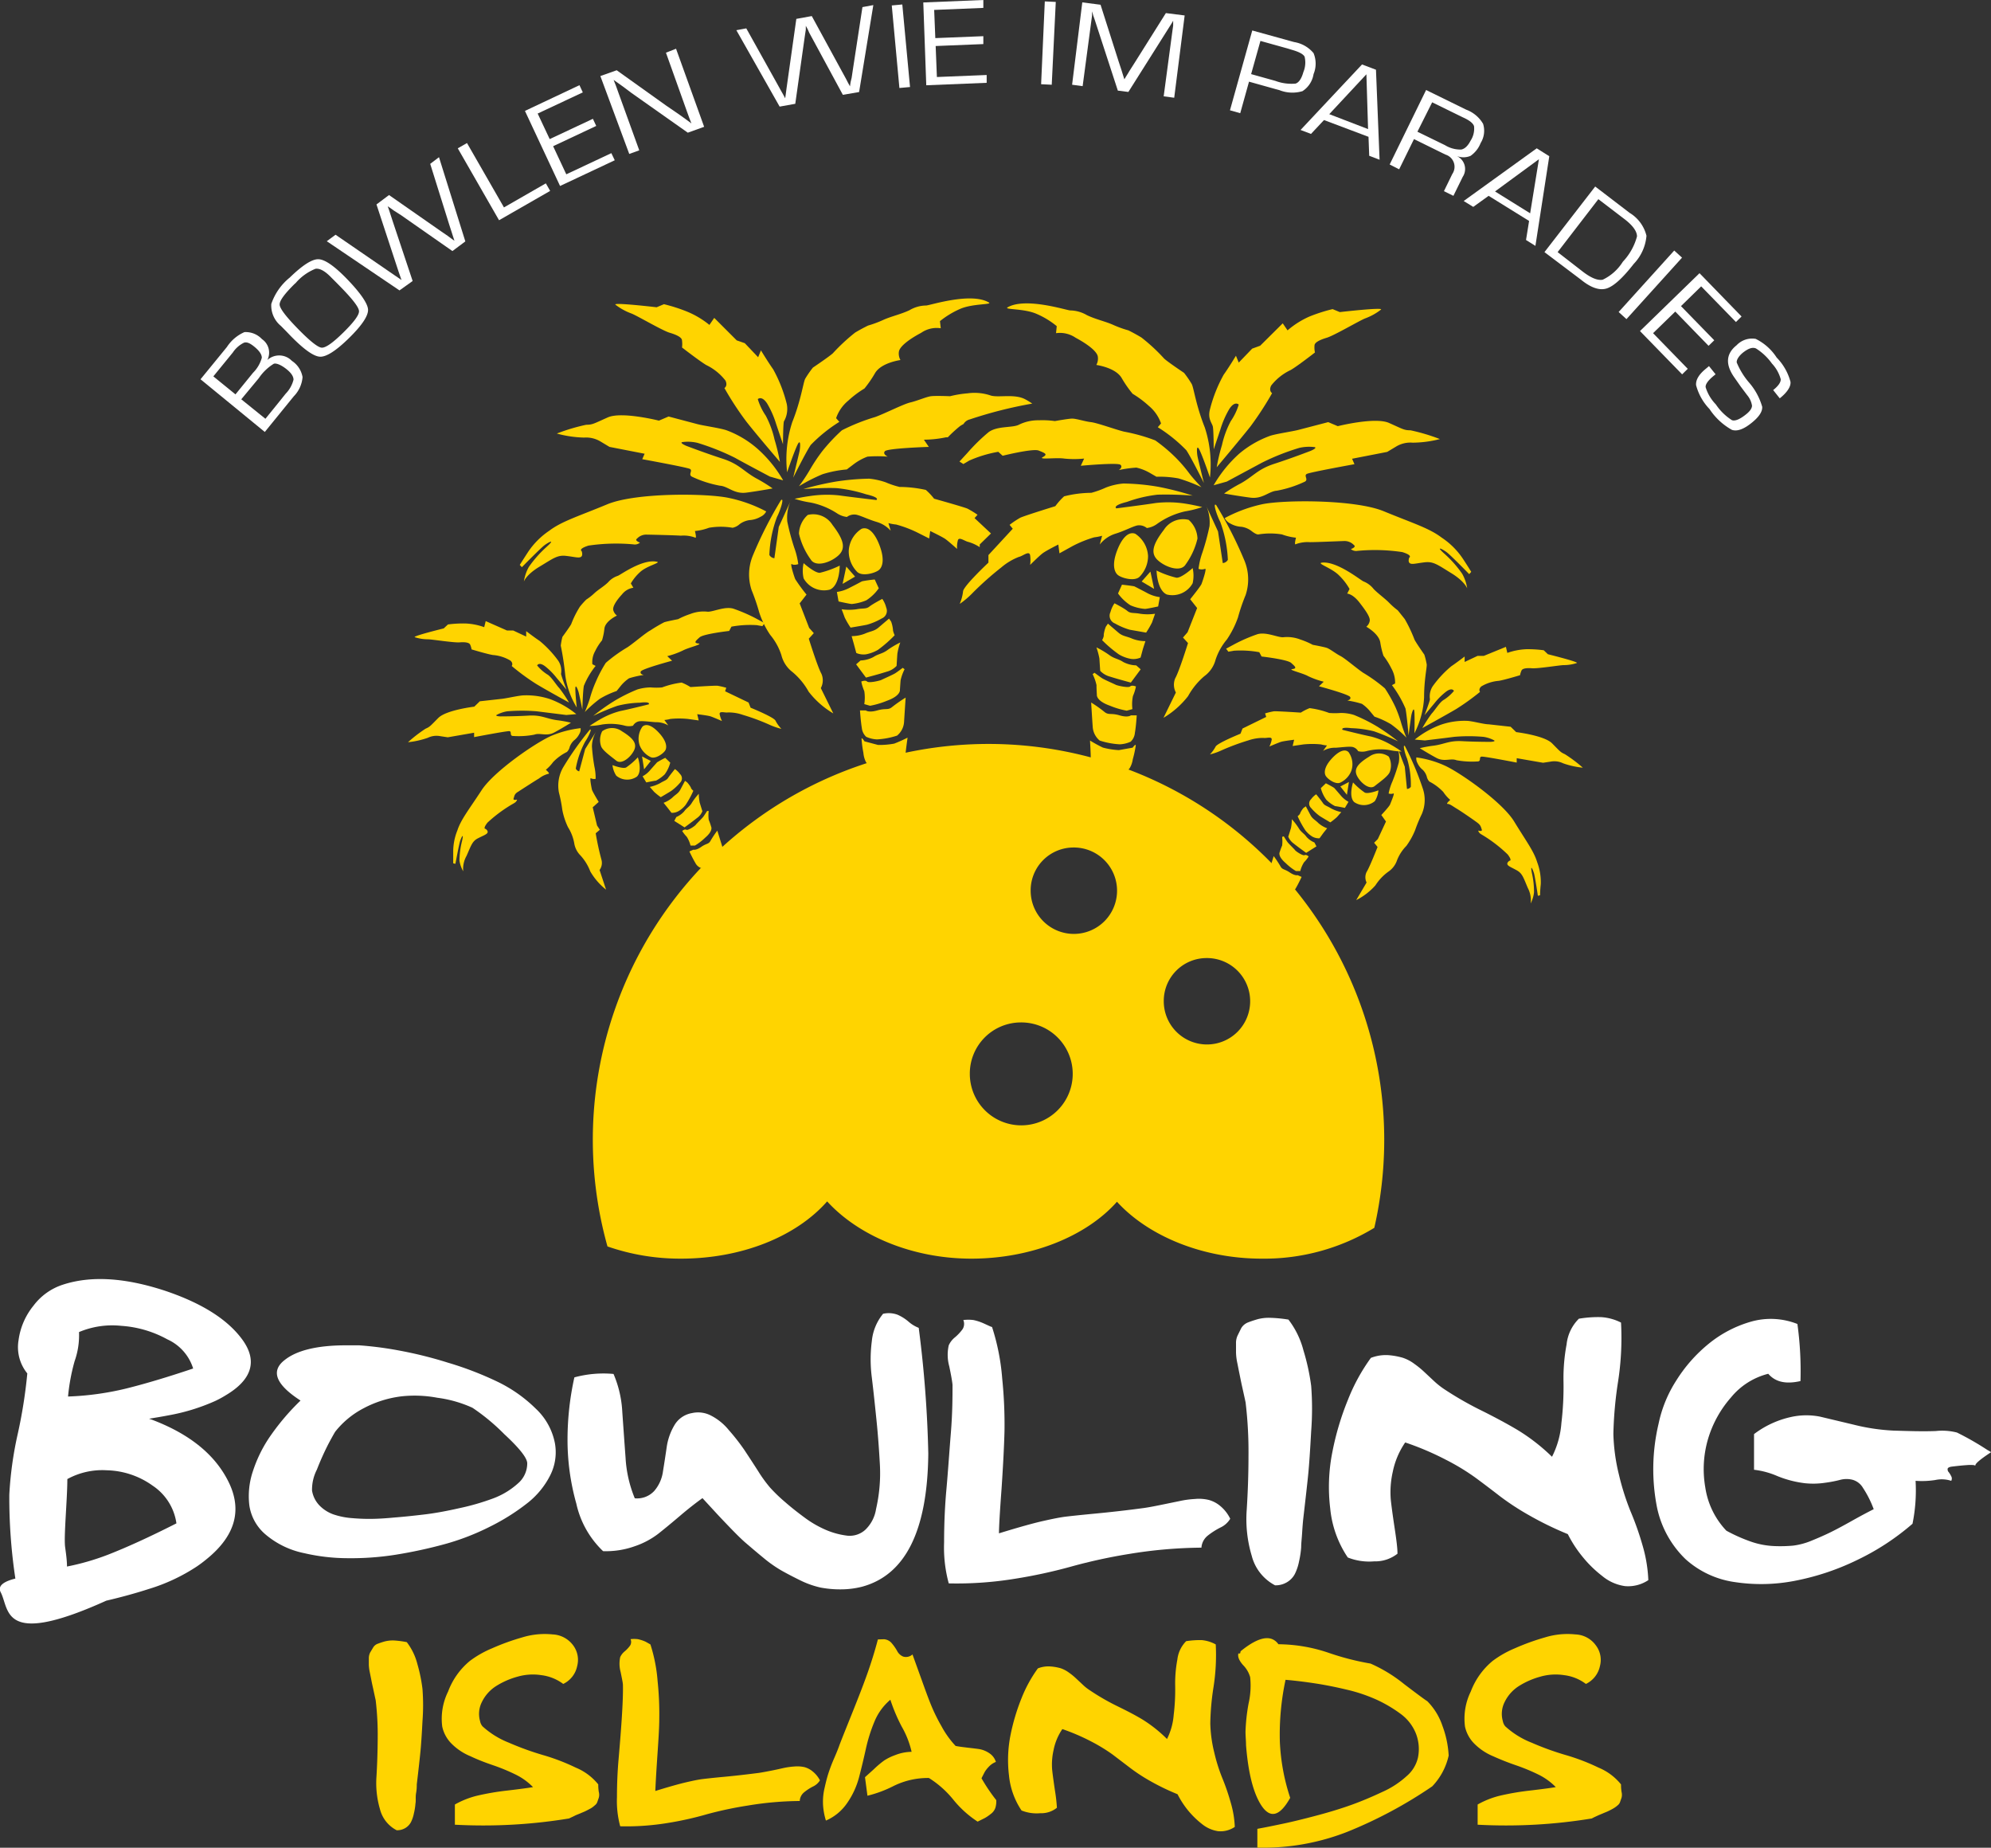 <svg xmlns="http://www.w3.org/2000/svg" viewBox="0 0 226.77 210.41"><rect x="0" y="0" width="226.77" height="210.41" fill="#333333" stroke="none"/><defs><style>.cls-1{fill:#ffd400;}.cls-2{fill:#fff;}</style></defs><g id="Ebene_2" data-name="Ebene 2"><g id="Ebene_1-2" data-name="Ebene 1"><path class="cls-1" d="M46.33,187a6.86,6.86,0,0,1,1.21,2.5,17.92,17.92,0,0,1,.58,2.84,24,24,0,0,1,0,3.66c-.08,1.57-.16,2.72-.23,3.44s-.21,2-.42,3.76c0,.22,0,.56-.08,1s0,.85-.07,1.18a6.71,6.71,0,0,1-.18,1.13,3.87,3.87,0,0,1-.34,1,1.74,1.74,0,0,1-.62.65,1.8,1.8,0,0,1-1,.26,3.71,3.71,0,0,1-1.9-2.39,10.53,10.53,0,0,1-.4-3.74c.08-1.35.13-2.81.14-4.37a33.63,33.63,0,0,0-.23-4.3c-.07-.31-.17-.78-.31-1.43-.09-.39-.15-.69-.19-.9l-.17-.85a4.82,4.82,0,0,1-.11-.84c0-.19,0-.44,0-.74a1.46,1.46,0,0,1,.15-.68l.33-.55a1,1,0,0,1,.54-.45c.24-.09.5-.18.79-.26a3.67,3.67,0,0,1,1.06-.11A10.89,10.89,0,0,1,46.33,187Z"/><path class="cls-1" d="M64.15,191.76a5.21,5.21,0,0,0-2.49-1,6.3,6.3,0,0,0-2.74.18A9,9,0,0,0,56.51,192a4.45,4.45,0,0,0-1.61,1.79,3,3,0,0,0-.22,2.21,1.25,1.25,0,0,0,.28.59,9.76,9.76,0,0,0,3,1.86,33,33,0,0,0,3.89,1.41,23.63,23.63,0,0,1,3.73,1.43,6.43,6.43,0,0,1,2.56,1.91,5.21,5.21,0,0,0,.06.85,1.26,1.26,0,0,1,0,.67l-.17.49a.78.78,0,0,1-.28.37,2.72,2.72,0,0,1-.38.3l-.48.26a5.86,5.86,0,0,1-.59.27l-.7.29-.79.38a60.2,60.2,0,0,1-13,.71v-2.3a9.88,9.88,0,0,1,2.52-1,29.35,29.35,0,0,1,3.45-.59c1.44-.17,2.41-.3,2.93-.39a7.14,7.14,0,0,0-2-1.44A22.12,22.12,0,0,0,56.11,201c-.85-.29-1.69-.61-2.51-1a6.55,6.55,0,0,1-2.11-1.38,3.91,3.91,0,0,1-1.12-2,7,7,0,0,1,.67-4,8.24,8.24,0,0,1,2.49-3.49,11.72,11.72,0,0,1,2.52-1.43,26.13,26.13,0,0,1,3.43-1.24,8.71,8.71,0,0,1,3.46-.34,3.07,3.07,0,0,1,2.36,1.27,2.76,2.76,0,0,1,.44,2.33A2.89,2.89,0,0,1,64.15,191.76Z"/><path class="cls-1" d="M74.08,187.26a18,18,0,0,1,.82,4.18,35.45,35.45,0,0,1,.19,4.23c0,1.15-.11,2.7-.24,4.62s-.19,3.14-.21,3.66c1.55-.48,2.73-.81,3.55-1s1.43-.31,1.85-.36,1.21-.14,2.4-.25,2.51-.26,4-.45c.39-.06.87-.15,1.43-.26s1-.21,1.39-.3a8.64,8.64,0,0,1,1.24-.17,3.68,3.68,0,0,1,1.15.08,2.5,2.5,0,0,1,.93.5,3.15,3.15,0,0,1,.81,1,1.84,1.84,0,0,1-.79.7,5.49,5.49,0,0,0-1,.65,1.35,1.35,0,0,0-.51,1,37.45,37.45,0,0,0-5.86.51,42.64,42.64,0,0,0-4.72,1,37.24,37.24,0,0,1-4.5,1,29,29,0,0,1-5.37.37,11,11,0,0,1-.37-3.3c0-1.46.06-2.89.18-4.28s.25-2.93.36-4.6.16-3,.14-3.89c0-.25-.11-.74-.26-1.49a3.58,3.58,0,0,1-.05-1.71,1.84,1.84,0,0,1,.51-.65,3.61,3.61,0,0,0,.61-.65.79.79,0,0,0,.06-.74,3.56,3.56,0,0,1,.82,0,4.28,4.28,0,0,1,.89.29Z"/><path class="cls-1" d="M100.7,186.67a1.27,1.27,0,0,1,.89.48,5.25,5.25,0,0,1,.6.87,1.35,1.35,0,0,0,.67.62,1.1,1.1,0,0,0,1.07-.24l1,2.77c.48,1.34.85,2.35,1.12,3a20,20,0,0,0,1.18,2.4,10.69,10.69,0,0,0,1.61,2.25c.29.06.73.12,1.32.19s1.06.12,1.43.18a2.93,2.93,0,0,1,1.08.45,1.84,1.84,0,0,1,.76,1,2.16,2.16,0,0,0-.77.51,3.49,3.49,0,0,0-.47.58c-.08.14-.21.4-.4.77a20.16,20.16,0,0,0,1.68,2.49,2.45,2.45,0,0,1-.1.88,1.44,1.44,0,0,1-.53.7,4.9,4.9,0,0,1-.65.45l-.84.42a11.88,11.88,0,0,1-2.76-2.49,11.26,11.26,0,0,0-2.79-2.48,8.84,8.84,0,0,0-4,.9,13.59,13.59,0,0,1-3,1.12l-.28-2.11,1-.9a11.05,11.05,0,0,1,1.18-1,6,6,0,0,1,1.27-.62,5.22,5.22,0,0,1,1.86-.37,10.35,10.35,0,0,0-1.12-2.86,19.67,19.67,0,0,1-1.3-3.07,6.45,6.45,0,0,0-1.8,2.46,18.17,18.17,0,0,0-1,3.18c-.24,1.08-.49,2.14-.77,3.2a9.25,9.25,0,0,1-1.35,2.92,5.63,5.63,0,0,1-2.42,2,7.51,7.51,0,0,1-.33-1.84,6.87,6.87,0,0,1,.19-1.93c.15-.67.29-1.2.42-1.6s.34-1,.66-1.73.53-1.28.61-1.52c.31-.81.79-2,1.46-3.67s1.22-3.08,1.67-4.34.87-2.59,1.24-4Z"/><path class="cls-1" d="M138.47,187.26a23.51,23.51,0,0,1-.25,4.84,29.12,29.12,0,0,0-.37,4.15,15.18,15.18,0,0,0,.45,3.31,19.15,19.15,0,0,0,.93,2.95,24.9,24.9,0,0,1,.94,2.74,11.3,11.3,0,0,1,.47,2.79,2.9,2.9,0,0,1-1.89.49,3.8,3.8,0,0,1-1.85-.82,10.17,10.17,0,0,1-1.62-1.59,10.37,10.37,0,0,1-1.16-1.8,26.75,26.75,0,0,1-3.21-1.56,19.8,19.8,0,0,1-2.32-1.54l-1.88-1.43a19.48,19.48,0,0,0-2.41-1.47A24,24,0,0,0,121,196.9a6.4,6.4,0,0,0-1,2.39,7.4,7.4,0,0,0-.16,2.27c.07.64.18,1.41.31,2.3a19,19,0,0,1,.23,2,2.83,2.83,0,0,1-1.89.62,4.59,4.59,0,0,1-2.14-.31,8.65,8.65,0,0,1-1.43-4,14.52,14.52,0,0,1,.17-4.56,23.58,23.58,0,0,1,1.27-4.25,15.36,15.36,0,0,1,1.85-3.37,3.23,3.23,0,0,1,1.44-.22,5.75,5.75,0,0,1,1.15.2,3.5,3.5,0,0,1,.95.5,7.06,7.06,0,0,1,.82.67l.76.71a5.1,5.1,0,0,0,.78.62,26,26,0,0,0,3.21,1.85c1.08.53,2,1,2.87,1.53a15.6,15.6,0,0,1,2.73,2.18,7.38,7.38,0,0,0,.76-2.73,24.28,24.28,0,0,0,.17-3.33,14.69,14.69,0,0,1,.25-3,3.53,3.53,0,0,1,1-2.08,10,10,0,0,1,1.8-.12A4.1,4.1,0,0,1,138.47,187.26Z"/><path class="cls-1" d="M165,199.92a7.4,7.4,0,0,1-1.87,3.5,50.76,50.76,0,0,1-9.65,5.17,26.22,26.22,0,0,1-10.27,1.81v-2.14c1-.18,2-.39,3-.6s2.22-.51,3.66-.89,2.77-.78,4-1.22,2.4-.94,3.55-1.48a10.35,10.35,0,0,0,2.79-1.81,3.93,3.93,0,0,0,1.29-2.1,4.87,4.87,0,0,0-.25-2.8,5.12,5.12,0,0,0-1.72-2.19,15.39,15.39,0,0,0-2.7-1.6,18.3,18.3,0,0,0-3.4-1.15c-1.26-.3-2.45-.54-3.56-.71s-2.27-.32-3.45-.42a29.85,29.85,0,0,0-.65,7,23.5,23.5,0,0,0,1.18,6.44q-1.77,3.17-3.29.86c-.91-1.4-1.49-3.69-1.74-6.85,0-.52-.06-1-.06-1.55a21.23,21.23,0,0,1,.35-3.2,9.2,9.2,0,0,0,.18-3,3.18,3.18,0,0,0-.81-1.38c-.45-.51-.63-.95-.53-1.32.11,0,.17,0,.19,0a1,1,0,0,0,.06-.25q3.08-2.51,4.31-.8a18.1,18.1,0,0,1,5.79,1,30.21,30.21,0,0,0,4.7,1.2,16.75,16.75,0,0,1,3.83,2.34c1.54,1.17,2.42,1.82,2.63,1.94a7.25,7.25,0,0,1,1.73,2.81A11.31,11.31,0,0,1,165,199.92Z"/><path class="cls-1" d="M180.63,191.76a5.13,5.13,0,0,0-2.48-1,6.29,6.29,0,0,0-2.74.18A9,9,0,0,0,173,192a4.45,4.45,0,0,0-1.61,1.79,3,3,0,0,0-.22,2.21,1.25,1.25,0,0,0,.28.59,9.64,9.64,0,0,0,3,1.86,32.4,32.4,0,0,0,3.89,1.41,23.63,23.63,0,0,1,3.73,1.43,6.43,6.43,0,0,1,2.56,1.91,5.21,5.21,0,0,0,.06.85,1.36,1.36,0,0,1,0,.67l-.17.49a.82.82,0,0,1-.27.37,2.76,2.76,0,0,1-.4.3c-.11.07-.27.16-.47.26a5.1,5.1,0,0,1-.6.27l-.69.29c-.28.13-.55.25-.79.38a60.25,60.25,0,0,1-13,.71v-2.3a9.88,9.88,0,0,1,2.52-1,29.35,29.35,0,0,1,3.45-.59c1.44-.17,2.41-.3,2.93-.39a7.14,7.14,0,0,0-2-1.44A22.12,22.12,0,0,0,172.6,201q-1.28-.44-2.52-1a6.61,6.61,0,0,1-2.1-1.38,3.91,3.91,0,0,1-1.12-2,7,7,0,0,1,.66-4,8.34,8.34,0,0,1,2.5-3.49,11.72,11.72,0,0,1,2.52-1.43,26.13,26.13,0,0,1,3.43-1.24,8.69,8.69,0,0,1,3.46-.34,3,3,0,0,1,2.35,1.27,2.73,2.73,0,0,1,.45,2.33A2.91,2.91,0,0,1,180.63,191.76Z"/><path class="cls-2" d="M61,160.39a16.22,16.22,0,0,0-4.41-3.08A37.94,37.94,0,0,0,51,155.17a46.65,46.65,0,0,0-5.55-1.38,40.25,40.25,0,0,0-4.54-.59c-.5,0-1,0-1.53,0-3.26,0-5.58.58-6.94,1.66q-2.46,1.88,1.79,4.63a26.85,26.85,0,0,0-3.35,3.91,15.32,15.32,0,0,0-2.07,4.12,8.87,8.87,0,0,0-.41,3.91,5.36,5.36,0,0,0,1.81,3.28,9.81,9.81,0,0,0,4.45,2.16,22,22,0,0,0,4.85.57,32.65,32.65,0,0,0,5.53-.39,53,53,0,0,0,5.61-1.21,27.57,27.57,0,0,0,5.17-2A24.3,24.3,0,0,0,60,171.22,9.41,9.41,0,0,0,62.67,168a5.82,5.82,0,0,0,.53-3.67A7.28,7.28,0,0,0,61,160.39Zm-2,8.53a8.79,8.79,0,0,1-2.77,1.69,27.15,27.15,0,0,1-3.89,1.13c-1.5.34-2.82.58-4,.72s-2.29.26-3.45.35c-.94.09-1.74.14-2.43.15a21.65,21.65,0,0,1-2.33-.08,8.44,8.44,0,0,1-2.19-.44,4.17,4.17,0,0,1-1.55-1,3.17,3.17,0,0,1-.85-1.7,5,5,0,0,1,.55-2.38,31.15,31.15,0,0,1,1.35-3c.45-.84.71-1.29.76-1.35a10,10,0,0,1,3.21-2.64A12.32,12.32,0,0,1,45.81,159a14,14,0,0,1,4,.17,14,14,0,0,1,4,1.14,23.27,23.27,0,0,1,3.62,3c1.72,1.59,2.59,2.69,2.62,3.3A3,3,0,0,1,59,168.92Z"/><path class="cls-2" d="M103.51,150.53a5,5,0,0,0-1.27-.81,2.88,2.88,0,0,0-1.66-.11,5.75,5.75,0,0,0-1.28,3.1,16.11,16.11,0,0,0,0,4.17c.18,1.47.35,3.09.53,4.85s.3,3.47.39,5.11a18.16,18.16,0,0,1-.44,5,4.14,4.14,0,0,1-1.24,2.38,2.65,2.65,0,0,1-2,.66,8.9,8.9,0,0,1-2.4-.63,12,12,0,0,1-2.52-1.45q-1.25-.92-2.22-1.77a17.79,17.79,0,0,1-1.69-1.63,15.3,15.3,0,0,1-1.35-1.86c-.55-.86-1.08-1.67-1.59-2.44A24,24,0,0,0,83,162.84a6.33,6.33,0,0,0-2-1.63,3.17,3.17,0,0,0-2.2-.29,2.87,2.87,0,0,0-2,1.4,6.76,6.76,0,0,0-.87,2.51q-.2,1.38-.42,2.73a4.27,4.27,0,0,1-1,2.23,2.66,2.66,0,0,1-2.21.83A14.14,14.14,0,0,1,71.25,166c-.13-1.76-.25-3.49-.37-5.17a12.61,12.61,0,0,0-1-4.37,12.57,12.57,0,0,0-4.46.39,32.69,32.69,0,0,0-.78,6.95,26.76,26.76,0,0,0,1,7.42,10.63,10.63,0,0,0,3.05,5.42,9.74,9.74,0,0,0,3.63-.57,9.25,9.25,0,0,0,2.64-1.4c.66-.52,1.5-1.21,2.51-2.07s1.87-1.52,2.54-2l1.51,1.64c.3.33.84.9,1.61,1.7s1.38,1.4,1.84,1.79,1.08.93,1.9,1.6a14.78,14.78,0,0,0,2.11,1.5c.6.34,1.31.71,2.14,1.12a10.38,10.38,0,0,0,2.32.83,12,12,0,0,0,2.31.21,9.86,9.86,0,0,0,2.43-.3q7.42-2,7.55-15.16a131.89,131.89,0,0,0-1.09-14.32A3.84,3.84,0,0,1,103.51,150.53Z"/><path class="cls-2" d="M139,171.51a3.43,3.43,0,0,0-1.31-.7,4.8,4.8,0,0,0-1.62-.11,10.75,10.75,0,0,0-1.74.24l-2,.41c-.78.16-1.45.29-2,.37-2,.27-3.89.48-5.57.64s-2.8.28-3.38.35-1.45.24-2.6.5-2.82.73-5,1.4q0-1.1.3-5.16c.18-2.71.29-4.87.33-6.51a51.06,51.06,0,0,0-.26-5.94,25.23,25.23,0,0,0-1.16-5.89c-.09,0-.38-.15-.87-.37a5.7,5.7,0,0,0-1.25-.42,4.72,4.72,0,0,0-1.15,0,1.13,1.13,0,0,1-.09,1.05,5.34,5.34,0,0,1-.85.91,2.44,2.44,0,0,0-.72.92,4.91,4.91,0,0,0,.06,2.4c.22,1.05.34,1.75.37,2.1,0,1.31,0,3.14-.19,5.48s-.33,4.5-.51,6.47-.26,4-.26,6a15.59,15.59,0,0,0,.53,4.66,41.13,41.13,0,0,0,7.55-.53,57.59,57.59,0,0,0,6.34-1.37,61.17,61.17,0,0,1,6.64-1.45,53.06,53.06,0,0,1,8.25-.72,1.92,1.92,0,0,1,.72-1.37,8.47,8.47,0,0,1,1.44-.92,2.56,2.56,0,0,0,1.12-1A4.33,4.33,0,0,0,139,171.51Z"/><path class="cls-2" d="M148.46,153.78a9.75,9.75,0,0,0-1.71-3.51,15.32,15.32,0,0,0-2-.2,5.1,5.1,0,0,0-1.49.15c-.41.12-.78.24-1.11.37a1.58,1.58,0,0,0-.77.64L141,152a2,2,0,0,0-.22,1c0,.42,0,.77,0,1.05a6.58,6.58,0,0,0,.15,1.18q.15.76.24,1.2c.06.29.14.71.26,1.27.2.9.35,1.57.44,2a47.06,47.06,0,0,1,.33,6.05c0,2.2-.08,4.25-.2,6.15a14.52,14.52,0,0,0,.57,5.27,5.26,5.26,0,0,0,2.66,3.36,2.52,2.52,0,0,0,1.38-.37,2.39,2.39,0,0,0,.87-.92,5.75,5.75,0,0,0,.48-1.44,10.81,10.81,0,0,0,.24-1.59c0-.47.07-1,.11-1.66s.08-1.12.11-1.44c.29-2.51.49-4.27.59-5.29s.21-2.63.33-4.85a33.9,33.9,0,0,0,0-5.15A24.8,24.8,0,0,0,148.46,153.78Z"/><path class="cls-2" d="M185.7,172.07a28.88,28.88,0,0,1-1.31-4.15,21.6,21.6,0,0,1-.63-4.65,44.84,44.84,0,0,1,.52-5.85,32.39,32.39,0,0,0,.35-6.81,5.74,5.74,0,0,0-2.27-.62,13.1,13.1,0,0,0-2.53.18,4.83,4.83,0,0,0-1.4,2.93,20.91,20.91,0,0,0-.35,4.28,34.88,34.88,0,0,1-.24,4.67,10.1,10.1,0,0,1-1.07,3.84,22.17,22.17,0,0,0-3.84-3c-1.17-.7-2.51-1.42-4-2.17a38.35,38.35,0,0,1-4.53-2.59,9.34,9.34,0,0,1-1.09-.88l-1.07-1a10.42,10.42,0,0,0-1.15-.94,4.56,4.56,0,0,0-1.34-.7,8.08,8.08,0,0,0-1.61-.29,4.71,4.71,0,0,0-2,.31,21.41,21.41,0,0,0-2.6,4.74,31.68,31.68,0,0,0-1.79,6,20.32,20.32,0,0,0-.24,6.42,12,12,0,0,0,2,5.57,6.61,6.61,0,0,0,3,.44,4.1,4.1,0,0,0,2.66-.87c0-.67-.13-1.63-.32-2.89s-.34-2.32-.44-3.23a10.43,10.43,0,0,1,.22-3.19,9.1,9.1,0,0,1,1.42-3.36,32.58,32.58,0,0,1,4.69,2,25.46,25.46,0,0,1,3.39,2.07q1.35,1,2.64,2a29.2,29.2,0,0,0,3.28,2.16,37.4,37.4,0,0,0,4.52,2.21,14,14,0,0,0,1.64,2.53,13.33,13.33,0,0,0,2.27,2.23,5.19,5.19,0,0,0,2.6,1.16,4.14,4.14,0,0,0,2.66-.68,16.24,16.24,0,0,0-.65-3.93A33.4,33.4,0,0,0,185.7,172.07Z"/><path class="cls-2" d="M226.38,165.13a32.62,32.62,0,0,0-3.49-2,6.8,6.8,0,0,0-2.41-.17c-1.54.06-3.16,0-4.84-.05a23.05,23.05,0,0,1-4.53-.68l-3.82-.91a8.08,8.08,0,0,0-3.38.06,10.79,10.79,0,0,0-4.13,1.93v4.06a9.44,9.44,0,0,1,2.66.72,12.12,12.12,0,0,0,3.11.81,9.08,9.08,0,0,0,2.33-.05,14.14,14.14,0,0,0,1.79-.35,2.81,2.81,0,0,1,1.29,0,2,2,0,0,1,1.22.92,11.77,11.77,0,0,1,1.23,2.44c-.64.32-1.49.77-2.54,1.36s-1.83,1-2.36,1.26-1.21.57-2.07.92a8.08,8.08,0,0,1-2.21.61,16.29,16.29,0,0,1-2.16.05,9.29,9.29,0,0,1-2.57-.48,18.64,18.64,0,0,1-2.87-1.27,9.08,9.08,0,0,1-2.4-4.92,12.16,12.16,0,0,1,.31-5.52,12.59,12.59,0,0,1,2.62-4.74,8,8,0,0,1,4.24-2.69c.81.94,2,1.21,3.67.83a39,39,0,0,0-.35-6.5,8.23,8.23,0,0,0-5.27-.27,13.48,13.48,0,0,0-4.83,2.52,17,17,0,0,0-3.71,4.21,14.49,14.49,0,0,0-2,4.89,22.45,22.45,0,0,0-.17,9.59,11.42,11.42,0,0,0,3.25,5.85,10.56,10.56,0,0,0,5.59,2.6,20,20,0,0,0,6.88-.15,28.41,28.41,0,0,0,7.1-2.38,28.09,28.09,0,0,0,6.27-4.11,19.07,19.07,0,0,0,.35-4.89,9.87,9.87,0,0,0,2.23-.09,3.5,3.5,0,0,1,1.83.09.53.53,0,0,0,0-.52,2.8,2.8,0,0,0-.28-.46.46.46,0,0,1-.13-.37c0-.12.15-.21.41-.26.73-.09,1.32-.15,1.79-.18a4.47,4.47,0,0,1,.79,0l.17.06c-.06-.2.54-.71,1.79-1.53A3.93,3.93,0,0,0,226.38,165.13Z"/><path class="cls-2" d="M24.53,159.53a11.39,11.39,0,0,0,1.16-.63c3.07-1.81,3.69-4,1.83-6.46Q25,149.08,18.84,147c-4.61-1.52-8.51-1.76-11.73-.69a6.81,6.81,0,0,0-3.3,2.38,7.88,7.88,0,0,0-1.7,3.95,4.73,4.73,0,0,0,1,3.76A56,56,0,0,1,2,163.38a41.36,41.36,0,0,0-.94,6.83,62,62,0,0,0,.69,9.55c-1.2.3-2.09.78-1.66,1.58,1,1.94.11,6.23,11.61,1.12l.4-.18q2.61-.61,4.87-1.34a21,21,0,0,0,5.47-2.57c.44-.3.84-.61,1.21-.92q4.84-4,2.28-8.9-2.29-4.43-8.44-6.81c-.17-.07-.34-.12-.51-.18.77-.13,1.52-.25,2.23-.39A22.76,22.76,0,0,0,24.53,159.53ZM8.5,155A8.81,8.81,0,0,0,9,151.69a9.75,9.75,0,0,1,4.8-.71,12.56,12.56,0,0,1,5.26,1.54A5.41,5.41,0,0,1,22,155.84q-4.34,1.46-7.59,2.27a32.78,32.78,0,0,1-6.66.92A22.31,22.31,0,0,1,8.5,155Zm11.6,18.47q-4.49,2.28-7.82,3.58a27.92,27.92,0,0,1-4.65,1.34c0-.67-.1-1.4-.21-2.2-.17-1.16.25-5.46.25-7.76a8.3,8.3,0,0,1,4.51-1,9.32,9.32,0,0,1,5.22,1.76A6.2,6.2,0,0,1,20.1,173.51Z"/><path class="cls-2" d="M30.16,49.19l-7.32-6,3-3.67a4.56,4.56,0,0,1,2-1.7,2.53,2.53,0,0,1,2,.8A1.86,1.86,0,0,1,30.45,41h0a2,2,0,0,1,2.79.09,2.78,2.78,0,0,1,1.22,1.85,3.51,3.51,0,0,1-1,2.19Zm-3.34-4.28,2-2.46a3.85,3.85,0,0,0,1-1.71c0-.36-.26-.77-.83-1.24s-.89-.56-1.19-.48a3.22,3.22,0,0,0-1.28,1.12L24.3,42.86Zm3.41,2.78,1.62-2,.68-.85a3.51,3.51,0,0,0,.9-1.6c0-.36-.24-.75-.77-1.18s-1.14-.74-1.47-.64a5.54,5.54,0,0,0-1.71,1.64l-2,2.41Z"/><path class="cls-2" d="M33,31.61c1.45-1.41,2.54-2.11,3.27-2.09s1.82.77,3.27,2.27,2.36,2.77,2.38,3.48-.71,1.8-2.18,3.24-2.57,2.14-3.29,2.11-1.83-.82-3.35-2.37l-.46-.48L32,37.12a3,3,0,0,1-1.1-2.51A6.59,6.59,0,0,1,33,31.61Zm.63.65c-1.22,1.19-1.81,2-1.78,2.44s.72,1.35,2.08,2.74,2.26,2.11,2.7,2.15,1.26-.53,2.47-1.72,1.81-2,1.79-2.44-.72-1.35-2.09-2.75l-.43-.44-.63-.63c-.72-.75-1.33-1.08-1.81-1A5.79,5.79,0,0,0,33.65,32.26Z"/><path class="cls-2" d="M50,17.9,53,27.49l-1.47,1.1-5.87-4.1L44.89,24l-.36-.26-.37-.25h0l.15.42.14.43.28.86L47,32,45.5,33.07l-8.28-5.6,1-.74,5.91,4.06.8.55.4.27.4.28h0l-.16-.46L45.42,31l-.3-.91-2.24-6.81,1.43-1.07,5.88,4.1.79.54.39.29.39.28,0,0-.15-.46-.15-.47-.3-.93L49,18.66Z"/><path class="cls-2" d="M53.19,16.29l4.21,7.33,4.77-2.74.49.86-5.82,3.34-4.7-8.19Z"/><path class="cls-2" d="M61.24,12.93l1.37,2.91,4.92-2.31.38.81L63,16.65l1.5,3.2,5.13-2.41.39.81-6.23,2.93-4-8.55L66,9.7l.38.82Z"/><path class="cls-2" d="M77,5.55l3.2,8.89-1.86.67-6.41-4.52-1-.75-.52-.37-.52-.37h0l.13.33.13.33.24.67,2.42,6.69-1.14.41L68.38,8.66,70.24,8l5.6,4,1.46,1,.73.52.72.53h0l-.13-.33-.13-.34-.24-.66L75.85,6Z"/><path class="cls-2" d="M99.47.58l-1.62,9.9L96,10.8,92.6,4.52l-.43-.79L92,3.34l-.22-.4h0l0,.44-.07.45-.13.9-1,7.09-1.78.32-4.93-8.7L85,3.23l3.49,6.26.47.85.24.42.23.43h0l.07-.48.06-.47.14-1,1-7.09,1.76-.32L95.9,8.14l.46.84.22.43.23.42h0l.07-.48L97,8.86l.15-1L98.23.81Z"/><path class="cls-2" d="M102.77.51l.88,9.4-1.21.11-.87-9.4Z"/><path class="cls-2" d="M106.4,1.13l.13,3.21L112,4.12l0,.9-5.43.22.14,3.53,5.67-.23,0,.89-6.88.28L105.16.28,112,0l0,.9Z"/><path class="cls-2" d="M120.25.22l-.46,9.43-1.21-.06L119,.16Z"/><path class="cls-2" d="M134.93,1.76l-1.19,9.37-1.2-.16,1-7.49.08-.56,0-.28,0-.28h0l-.12.21-.12.2-.26.41-4.6,7.29-1.2-.15-2.65-8.12-.16-.46-.06-.23a1.3,1.3,0,0,1-.07-.23h0l0,.26,0,.26-.07.51-1,7.5-1.2-.16L123.27.27l2.08.27L127.41,7l.33,1,.16.52.16.51h0l.28-.46c.14-.21.23-.37.28-.46l.58-.91,3.59-5.71Z"/><path class="cls-2" d="M140.09,12.56l2.54-9.09L147,4.68l.4.11a3.62,3.62,0,0,1,2.21,1.26,3.12,3.12,0,0,1,0,2.39,2.83,2.83,0,0,1-1.26,1.94,4,4,0,0,1-2.64-.12l-.45-.12-3-.84-1,3.59Zm2.41-4.12,2.76.77a5.23,5.23,0,0,0,2.3.31c.38-.12.68-.56.89-1.31a2.82,2.82,0,0,0,.14-1.76c-.16-.29-.64-.55-1.46-.78l-.45-.14-3.12-.87Z"/><path class="cls-2" d="M155.87,15.58l-5.07-1.91-1.48,1.58-1.19-.45,7-7.46,1.59.6.41,10.25-1.18-.45Zm-.05-.88-.19-6.24L151.4,13Z"/><path class="cls-2" d="M158.28,18.73l4.15-8.48L167,12.49a3.74,3.74,0,0,1,1.92,1.61,2.64,2.64,0,0,1-.28,2.19,3.18,3.18,0,0,1-1.15,1.46,2.08,2.08,0,0,1-1.61,0v0a1.62,1.62,0,0,1,.72,2.39l-1.06,2.16-1.08-.53.95-1.95a1.45,1.45,0,0,0-.73-2.2l-.36-.17-3.27-1.61-1.69,3.44ZM161.44,15l3.14,1.53a3.36,3.36,0,0,0,1.85.5c.41-.08.76-.42,1.06-1a2.51,2.51,0,0,0,.4-1.66q-.16-.51-1.26-1l-3.51-1.72Z"/><path class="cls-2" d="M174.16,25.16l-4.61-2.86-1.75,1.26-1.09-.67,8.32-6,1.43.9L174.88,28l-1.07-.67Zm.12-.87,1-6.16-5,3.67Z"/><path class="cls-2" d="M175.91,28.71l5.78-7.47,3.92,3a4.22,4.22,0,0,1,1.92,2.61,5.26,5.26,0,0,1-1.45,3.2c-1.26,1.62-2.29,2.55-3.09,2.8s-1.78-.07-2.92-1Zm1.5,0,2.76,2.14c1,.79,1.8,1.12,2.38,1a5.47,5.47,0,0,0,2.29-2.05,6.71,6.71,0,0,0,1.61-2.88c0-.55-.44-1.21-1.4-1.95l-3-2.29Z"/><path class="cls-2" d="M191.58,29.34l-6.33,7-.89-.81,6.33-7Z"/><path class="cls-2" d="M193.76,32.61l-2.3,2.25,3.79,3.89-.65.63-3.79-3.9-2.53,2.46L192.23,42l-.64.63-4.8-4.93,6.78-6.59,4.79,4.93-.64.63Z"/><path class="cls-2" d="M202.71,45.36l-.75-.94c.59-.47.88-.89.86-1.24a4.24,4.24,0,0,0-1-1.78A6.47,6.47,0,0,0,200,39.68c-.39-.17-.84,0-1.37.39s-.86.88-.82,1.21a8.48,8.48,0,0,0,1.34,2.21,7.27,7.27,0,0,1,1.56,2.83q.06.82-1.2,1.83c-.9.73-1.65,1-2.25.8a7.3,7.3,0,0,1-2.55-2.37,6.2,6.2,0,0,1-1.53-2.72c-.05-.62.34-1.25,1.15-1.9l.32-.27.75.93-.18.15c-.66.53-1,1-.95,1.33a4.83,4.83,0,0,0,1.16,1.95,6.16,6.16,0,0,0,1.84,1.8c.36.12.89-.1,1.58-.65.46-.36.69-.69.7-1A2.42,2.42,0,0,0,199,45l-.75-1-.7-1q-1.58-2.23.24-3.68a2.43,2.43,0,0,1,2.18-.73,6,6,0,0,1,2.39,2.13,6.24,6.24,0,0,1,1.57,2.75C204,44,203.57,44.67,202.71,45.36Z"/><path class="cls-1" d="M77.54,143.33c6.95,0,13.15-2.52,16.67-6.52,3.54,3.88,9.65,6.52,16.43,6.52s13.07-2.52,16.58-6.48c3.54,3.88,9.71,6.48,16.49,6.48a24.11,24.11,0,0,0,12.82-3.51,45.07,45.07,0,1,0-87.34,2.12A25.3,25.3,0,0,0,77.54,143.33Zm59.87-34.23a4.92,4.92,0,1,1-4.86,4.91A4.88,4.88,0,0,1,137.41,109.1ZM122.24,96.51a4.92,4.92,0,1,1-4.85,4.92A4.88,4.88,0,0,1,122.24,96.51Zm-6,19.92a5.86,5.86,0,1,1-5.78,5.86A5.82,5.82,0,0,1,116.26,116.43Z"/><path class="cls-1" d="M72.79,82.14a1,1,0,0,0-.69.5,1.85,1.85,0,0,1-.92,0,6.45,6.45,0,0,0-2.58-.14,8.23,8.23,0,0,1-1.45.17s.67-.46,1.11-.7a9.1,9.1,0,0,1,2.39-1c1-.2,3.24-.76,3.24-.76s.29-.35-1-.19a11.38,11.38,0,0,0-2.59.36,27.69,27.69,0,0,0-2.73,1.14,23.9,23.9,0,0,1,2.4-1.7,18.77,18.77,0,0,1,2.63-1.31,5.47,5.47,0,0,1,1.51-.23,7.4,7.4,0,0,0,1.3,0,9.79,9.79,0,0,1,2.23-.55,5.84,5.84,0,0,1,1,.51s2.71-.18,3.08-.15a8.64,8.64,0,0,1,1,.23l-.13.4L85.26,80l.23.59s2.67,1.08,2.84,1.48A3.87,3.87,0,0,0,89,83a7.68,7.68,0,0,1-1.38-.48,23.93,23.93,0,0,0-3-1.11,4.89,4.89,0,0,0-1.72-.28c-.34.06-1-.22-.93.22a3.33,3.33,0,0,0,.26.76s-1-.44-1.32-.54-1.5-.24-1.5-.24l.17.71-1.23-.17a10,10,0,0,0-2,0,3.81,3.81,0,0,1-.68.12l.45.62a2.7,2.7,0,0,0-1.44-.37C73.93,82.19,73.25,82.08,72.79,82.14Z"/><path class="cls-1" d="M66.65,85.3,68,83.14A3.45,3.45,0,0,0,67.42,85a21.25,21.25,0,0,0,.28,2.29,6,6,0,0,1,.14,1.4.83.83,0,0,1-.53-.06c-.18-.14.06,1.08.11,1.29s.77,1.4.77,1.4l-.68.61L68,94l.32.49-.47.4a31,31,0,0,0,.65,3,1.36,1.36,0,0,1-.21,1.18l.74,2.24a7.38,7.38,0,0,1-1.8-2.08,5.68,5.68,0,0,0-1.12-1.82A2.53,2.53,0,0,1,65.4,96a5.09,5.09,0,0,0-.71-1.81,8,8,0,0,1-.65-2,15.83,15.83,0,0,0-.38-1.94,4.16,4.16,0,0,1,.51-2.91,34.82,34.82,0,0,1,3-4.23c.34-.23-.18.86-.52,1.34a10.36,10.36,0,0,0-1.07,3.07.57.57,0,0,0,.39.32Z"/><path class="cls-1" d="M77.77,74.08a9.47,9.47,0,0,1-1.77.64l.55.52s-3.4.91-3.56,1.22.33.4.33.4a11.15,11.15,0,0,0-1.67.38,4.33,4.33,0,0,0-1,.93l-.42.52a10,10,0,0,0-1.9.88,14.1,14.1,0,0,0-1.72,1.51s.38-.89.58-1.56a13.3,13.3,0,0,1,.68-1.9A14.88,14.88,0,0,1,69,75.48a17,17,0,0,1,2.48-1.78c.72-.48,2.06-1.64,2.59-1.91a18,18,0,0,1,1.58-.93c.37-.12,1.58-.35,1.58-.35a8.93,8.93,0,0,1,1.39-.59,4.16,4.16,0,0,1,2-.26c.68,0,1.92-.63,2.9-.35a18.43,18.43,0,0,1,2.57,1.11l1,.54-.25.33s.28.07-.64-.1a11.8,11.8,0,0,0-2.89.17l-.26.49s-2.93.33-3.37.73-.72.63-.14.7S78.42,73.73,77.77,74.08Z"/><path class="cls-1" d="M66.81,82.49v0Z"/><path class="cls-1" d="M62.9,83.75a12.08,12.08,0,0,1,3.23-.83,1,1,0,0,1-.13.63,2.14,2.14,0,0,1-.63.77,1.85,1.85,0,0,0-.48.73,1.16,1.16,0,0,1-.32.58A5.69,5.69,0,0,0,63,86.78a4.8,4.8,0,0,1-.83.88s.55.46.28.46a2.91,2.91,0,0,0-1.06.53c-.47.27-2,1.27-2.41,1.53s-.38.47-.48.74.39.13.39.13,0,.23-.37.43a16.18,16.18,0,0,0-3,2.2c-.58.75-.21.71-.21.71s.31.21.22.42-.44.32-1.09.65-.77.8-1.3,2a3,3,0,0,0-.38,1.76A3.47,3.47,0,0,1,52.33,98a9.74,9.74,0,0,1,.29-2.21c.25-1.09-.09-.41-.22,0s-.53,2.58-.53,2.58l-.25-.06s0-.54,0-1.27a6.45,6.45,0,0,1,.48-2.49c.41-1.25,1.33-2.38,2.75-4.56S61.16,84.46,62.9,83.75Z"/><path class="cls-1" d="M62.64,79.61a10.61,10.61,0,0,1,3,1.71l-1.14.1L61.13,81A20.28,20.28,0,0,0,57.77,81a3.79,3.79,0,0,0-1.22.42c-.16.15.46.16.46.16s1.71,0,3.19-.09,2,.35,3.23.52a14,14,0,0,1,1.6.29s-1,.63-1.9,1.11-1.62,0-2.27.25a9.33,9.33,0,0,1-2.41.15c-.46,0-.11-.53-.45-.55s-4,.68-4,.68l0-.5-3,.52-.86-.13a2.27,2.27,0,0,0-1.42.19,9.86,9.86,0,0,1-2.25.5,16.18,16.18,0,0,1,2-1.54c.5-.21.56-.33,1.46-1.23s4.09-1.28,4.09-1.28l.63-.61,2.51-.28c.5-.05,1.74-.34,2.38-.39A8.48,8.48,0,0,1,62.64,79.61Z"/><path class="cls-1" d="M63.59,75.25a2.07,2.07,0,0,1,.31,1.49c.06.33.62,1.79.62,1.79l-1.15-1.37a7.79,7.79,0,0,0-1.3-1.3c-.71-.52-.89-.08-.89-.08a4.83,4.83,0,0,0,1.12,1c.49.26,1,1.16,1.42,1.6A15.4,15.4,0,0,1,64.81,80S62.12,78.53,61,77.84a25.78,25.78,0,0,1-2.72-2s.23-.27-.14-.61a4.54,4.54,0,0,0-2-.64c-.65-.1-2.43-.64-2.43-.64a2,2,0,0,0-.17-.56c-.12-.22-.56-.29-1.2-.24s-3.13-.34-3.59-.35a4.82,4.82,0,0,1-1.51-.24c-.24-.13,3.3-1,3.3-1l.48-.45A13.26,13.26,0,0,1,53,71a7.09,7.09,0,0,1,2.15.42l.17-.69,2.43,1.07.71,0,1.47.69v-.62s.95.73,1.53,1.11A12.09,12.09,0,0,1,63.59,75.25Z"/><path class="cls-1" d="M72.92,65.13a5.41,5.41,0,0,0-1.07,1.31l.29.49a2,2,0,0,0-1.29.75c-.71.77-1.09,1.43-1,1.8a1.14,1.14,0,0,0,.42.62s-1.33.61-1.43,1.49a7,7,0,0,1-.27,1.33,5.94,5.94,0,0,0-.78,1.22,2.53,2.53,0,0,0-.32,1.5l.37.19A9.2,9.2,0,0,0,66.5,78.1c-.12.67-.17,2.71-.17,2.71s-.35-1.72-.43-2-.38-1.06-.37-.33.16,2.08.16,2.08a9.36,9.36,0,0,1-1.31-3.68,32.77,32.77,0,0,0-.51-3.36,7,7,0,0,1,.19-1s.8-1.08,1-1.45a10.89,10.89,0,0,1,1-2,10,10,0,0,1,.71-.79,6.26,6.26,0,0,0,.92-.72c.46-.43,1.11-.79,1.59-1.27a2.46,2.46,0,0,1,1.07-.71c.26-.06,2.84-2,4.52-1.6C75.21,64.1,73.66,64.45,72.92,65.13Z"/><path class="cls-1" d="M72.55,88.43a1.94,1.94,0,0,1-2.36-.1,2.76,2.76,0,0,1-.43-1.2s1.15.45,1.55.27a8.09,8.09,0,0,0,1.34-1.16S73.19,87.79,72.55,88.43Z"/><path class="cls-1" d="M75.71,88.18a4.23,4.23,0,0,1-1,.72c-.15,0-1.1.2-1.1.2l-.42-.7a2.92,2.92,0,0,0,.92-.77l.73-.82a10.45,10.45,0,0,1,.93-.51l.57.55A4,4,0,0,1,75.71,88.18Z"/><path class="cls-1" d="M77.46,89.13a5.76,5.76,0,0,1-1,.93c-.26.17-1.2.72-1.2.72a7.13,7.13,0,0,1-.76-.61l-.49-.56a4.39,4.39,0,0,0,1.18-.43c.45-.28.72-.31.91-.6s.77-1,.77-1a2.25,2.25,0,0,1,.58.56A.68.68,0,0,1,77.46,89.13Z"/><path class="cls-1" d="M78.69,89.68c0,.14.28.37.28.37a10.51,10.51,0,0,1-.88,1.61,2.84,2.84,0,0,1-.81.71,1.48,1.48,0,0,1-.8.19L76,91.94l-.42-.52a3.11,3.11,0,0,0,1-.59c.37-.37.68-.47.91-.91l.53-1,.25.18A3,3,0,0,1,78.69,89.68Z"/><path class="cls-1" d="M80,92.38a1.69,1.69,0,0,1-.61.77c-.52.41-1.42,1.07-1.42,1.07l-1.17-.74.23-.44a2.51,2.51,0,0,0,.9-.65c.29-.41.61-.51.89-1a7.26,7.26,0,0,1,.77-1,5.66,5.66,0,0,0,.1,1Z"/><path class="cls-1" d="M68.47,85a2.19,2.19,0,0,1,.12-1.73,1.91,1.91,0,0,1,2.24,0c1.32.81,1.78,1.43,1.36,2.23s-1.42,1.59-2,1.12S68.66,85.49,68.47,85Z"/><polygon class="cls-1" points="74.12 86.66 73.36 87.61 73.13 86.14 74.12 86.66"/><path class="cls-1" d="M73.18,82.74c.44-.39,1.14-.11,1.93.77s.87,1.54.68,1.91-1.15,1.07-1.7.79a2.49,2.49,0,0,1-1.24-1.35A2.36,2.36,0,0,1,73.18,82.74Z"/><path class="cls-1" d="M81,94.15s.26.44-.68,1.24a6.39,6.39,0,0,1-1.17.9l-.5,0a3.41,3.41,0,0,0-.43-1,4.14,4.14,0,0,1-.52-.66s.27-.25.47-.14,1-.45,1.07-.56.73-.74.87-.93.43-.65.43-.65l.18,0a4,4,0,0,0,0,1A7,7,0,0,1,81,94.15Z"/><path class="cls-1" d="M80.72,98.71a2.44,2.44,0,0,1-.92.12,1.19,1.19,0,0,1-.61-.58c-.3-.5-.67-1.29-.67-1.29l.45-.2s.3.1.9-.32.85-.29,1.06-.7a11.19,11.19,0,0,1,.77-1.15s.47,1.5.62,2a1.6,1.6,0,0,1-.14,1.27A6.62,6.62,0,0,1,80.72,98.71Z"/><polygon class="cls-1" points="57.61 88.48 57.61 88.48 57.61 88.48 57.61 88.48"/><path class="cls-1" d="M57.78,88.45l.06,0Z"/><path class="cls-1" d="M88.7,60l1.45-3.17a4.76,4.76,0,0,0-.48,2.56,26.4,26.4,0,0,0,.8,3,8.61,8.61,0,0,1,.45,1.85s-.48.17-.73,0,.27,1.45.39,1.72a20.29,20.29,0,0,0,1.28,1.75l-.78,1,1.08,2.79.53.6-.57.63s1,3.22,1.44,4a1.88,1.88,0,0,1-.07,1.63l1.42,2.88a9.87,9.87,0,0,1-2.81-2.48,7.84,7.84,0,0,0-1.85-2.24A3.45,3.45,0,0,1,89,74.61a6.92,6.92,0,0,0-1.28-2.32,10.23,10.23,0,0,1-1.24-2.53,23.21,23.21,0,0,0-.87-2.55,5.64,5.64,0,0,1,.16-4,46.1,46.1,0,0,1,3.18-6.25c.42-.37-.08,1.2-.45,1.9a13.66,13.66,0,0,0-.87,4.34.74.74,0,0,0,.57.37Z"/><path class="cls-1" d="M90.15,56.79l0-.1Z"/><path class="cls-1" d="M83,56.7a16.12,16.12,0,0,1,4.27,1.54,1.33,1.33,0,0,1-.63.6,2.88,2.88,0,0,1-1.29.39,2.45,2.45,0,0,0-1.11.46,1.69,1.69,0,0,1-.8.41,7.88,7.88,0,0,0-2.69,0,6.17,6.17,0,0,1-1.6.37s.25.94,0,.74A3.76,3.76,0,0,0,77.55,61c-.74-.05-3.24-.11-3.89-.12a1.43,1.43,0,0,0-1.11.46c-.32.22.34.45.34.45a.89.89,0,0,1-.75.2,21.56,21.56,0,0,0-5.11.14c-1.23.39-.78.63-.78.63s.18.48-.07.65-.75,0-1.73-.11-1.47.31-3,1.23-1.78,1.69-1.78,1.69a4.85,4.85,0,0,1,.57-1.67,13.41,13.41,0,0,1,2-2.26c1.11-1,.22-.54-.24-.19s-2.56,2.49-2.56,2.49l-.24-.26s.39-.62.93-1.45a8.87,8.87,0,0,1,2.44-2.45c1.43-1.08,3.32-1.64,6.59-3S80.54,56.17,83,56.7Z"/><path class="cls-1" d="M86.26,51.09A14.37,14.37,0,0,1,89.2,54.7l-1.51-.43s-3.06-1.62-4-2.15a27.36,27.36,0,0,0-4.25-1.69,4.75,4.75,0,0,0-1.76-.08c-.27.11.51.43.51.43s2.18.83,4.1,1.45,2.37,1.42,3.84,2.24A18.15,18.15,0,0,1,88,55.62s-1.61.3-3,.48-2.08-.73-3-.79a13,13,0,0,1-3.13-1c-.58-.24.11-.73-.31-.92s-5.41-1.1-5.41-1.1l.27-.62-4-.78-1-.6a3.19,3.19,0,0,0-1.9-.46,12.85,12.85,0,0,1-3.1-.46,22,22,0,0,1,3.35-1c.74,0,.88-.14,2.46-.84s5.82.37,5.82.37l1.1-.47,3.33.88c.66.17,2.37.41,3.22.67A11.32,11.32,0,0,1,86.26,51.09Z"/><path class="cls-1" d="M89.61,46a2.85,2.85,0,0,1-.33,2c-.09.46-.1,2.59-.1,2.59l-.78-2.31a10.67,10.67,0,0,0-1-2.29c-.63-1-1.09-.54-1.09-.54a6.94,6.94,0,0,0,.91,1.89,10.88,10.88,0,0,1,1,2.72,22.22,22.22,0,0,1,.61,2.54S86.13,49.45,85,48a34.87,34.87,0,0,1-2.49-3.81s.41-.24.12-.85a6.12,6.12,0,0,0-2.19-1.77c-.76-.45-2.76-2-2.76-2a3.07,3.07,0,0,0,0-.79c0-.34-.56-.64-1.41-.89s-3.8-2-4.38-2.2a6.73,6.73,0,0,1-1.8-1c-.25-.28,4.7.3,4.7.3l.83-.35a18.89,18.89,0,0,1,2.6.83A10.08,10.08,0,0,1,80.8,37l.55-.8,2.56,2.56.92.32,1.52,1.6.32-.78s.84,1.38,1.39,2.15A16.19,16.19,0,0,1,89.61,46Z"/><path class="cls-1" d="M109.35,35.18a10.13,10.13,0,0,0-2.29,1.39l.09.81a3.1,3.1,0,0,0-2.23.52c-1.45.77-2.4,1.54-2.53,2.1a1.5,1.5,0,0,0,.17,1s-2.18.29-2.89,1.48a13.07,13.07,0,0,1-1.21,1.76,11.26,11.26,0,0,0-1.84,1.38,4.46,4.46,0,0,0-1.39,2l.37.42a17.19,17.19,0,0,0-3.26,2.63c-.59.89-2,3.73-2,3.73s.62-2.55.72-3,.17-1.66-.29-.62-1.12,3-1.12,3a13.58,13.58,0,0,1,.59-5.72c1-2.5,1.24-4.48,1.47-4.93a11.15,11.15,0,0,1,.88-1.27s1.77-1.19,2.26-1.62a21.65,21.65,0,0,1,2.55-2.37c.86-.51,1.48-.8,1.48-.8a12.21,12.21,0,0,0,1.7-.63c.89-.41,2-.64,3-1.11a3.78,3.78,0,0,1,1.9-.54c.4,0,5.09-1.55,7.14-.35C113.11,34.71,110.78,34.55,109.35,35.18Z"/><path class="cls-1" d="M94.53,67.14a2.66,2.66,0,0,1-3-1.28,3.87,3.87,0,0,1,0-1.73s1.24,1.12,1.84,1.1a10.74,10.74,0,0,0,2.27-.82S95.66,66.64,94.53,67.14Z"/><path class="cls-1" d="M98.67,68.36a5.65,5.65,0,0,1-1.65.42c-.22,0-1.51-.29-1.51-.29l-.19-1.08a4.43,4.43,0,0,0,1.55-.53c1-.5,1.18-.63,1.34-.69a14.08,14.08,0,0,1,1.42-.2l.46,1A5.08,5.08,0,0,1,98.67,68.36Z"/><path class="cls-1" d="M100.42,70.43a7.16,7.16,0,0,1-1.67.71c-.41.09-1.87.33-1.87.33a9.91,9.91,0,0,1-.67-1.15c-.09-.26-.35-.94-.35-.94a6,6,0,0,0,1.71,0c.71-.14,1.07,0,1.46-.31s1.46-.87,1.46-.87a3,3,0,0,1,.45,1A.93.93,0,0,1,100.42,70.43Z"/><path class="cls-1" d="M101.71,71.74c0,.18.19.6.19.6A14.41,14.41,0,0,1,100,74a4.35,4.35,0,0,1-1.36.51,2.09,2.09,0,0,1-1.11-.15l-.27-1L97,72.44a4.18,4.18,0,0,0,1.5-.28c.64-.29,1.08-.27,1.59-.72l1.17-1,.24.35A3.68,3.68,0,0,1,101.71,71.74Z"/><path class="cls-1" d="M102.12,75.83a2.39,2.39,0,0,1-1.16.67c-.86.28-2.33.66-2.33.66l-1.12-1.51.51-.44a3.32,3.32,0,0,0,1.46-.39c.58-.38,1-.35,1.61-.8a10.3,10.3,0,0,1,1.45-.86,7.47,7.47,0,0,0-.33,1.27C102.18,74.8,102.12,75.83,102.12,75.83Z"/><path class="cls-1" d="M91,60.77a3,3,0,0,1,1-2.13,2.58,2.58,0,0,1,2.82,1.14c1.29,1.68,1.56,2.69.64,3.5s-2.58,1.33-3.12.43A8.11,8.11,0,0,1,91,60.77Z"/><polygon class="cls-1" points="97.39 65.66 95.97 66.49 96.39 64.52 97.39 65.66"/><path class="cls-1" d="M98.13,60.22c.74-.29,1.5.42,2.06,1.92s.36,2.39-.07,2.76-2,.81-2.54.17a3.32,3.32,0,0,1-.91-2.32A3.16,3.16,0,0,1,98.13,60.22Z"/><path class="cls-1" d="M102.5,78.56s.11.67-1.48,1.24a9.59,9.59,0,0,1-1.92.57l-.66-.19a4.78,4.78,0,0,0,0-1.48,5.11,5.11,0,0,1-.34-1.09s.46-.2.66,0,1.45-.09,1.64-.19,1.29-.58,1.56-.75.86-.62.86-.62l.21.16a5.32,5.32,0,0,0-.45,1.24C102.55,77.75,102.5,78.56,102.5,78.56Z"/><path class="cls-1" d="M99.88,84.2a3.32,3.32,0,0,1-1.23-.3,1.62,1.62,0,0,1-.49-1c-.13-.78-.21-2-.21-2l.66,0s.33.28,1.31,0,1.21,0,1.68-.38a16.52,16.52,0,0,1,1.55-1.08s-.14,2.13-.18,2.79a2.19,2.19,0,0,1-.8,1.54A8.85,8.85,0,0,1,99.88,84.2Z"/><path class="cls-1" d="M102.19,87c-.26.27-.65.17-1.32.41s-1-.11-1.36-.08a1.2,1.2,0,0,1-.9-.59,2.84,2.84,0,0,1-.27-1,12.52,12.52,0,0,1-.21-1.6c0-.25.33.28.33.28l1.54.41a9.12,9.12,0,0,0,1.85-.15,16,16,0,0,0,1.52-.68s-.22,1.55-.23,1.88S102.46,86.77,102.19,87Z"/><polygon class="cls-1" points="75.53 59.89 75.53 59.89 75.53 59.89 75.53 59.89"/><path class="cls-1" d="M75.77,59.94l.06.07Z"/><path class="cls-1" d="M129.51,59.84a1.37,1.37,0,0,1,1.11.29,2.5,2.5,0,0,0,1.17-.47,8.8,8.8,0,0,1,3.2-1.43,11.17,11.17,0,0,0,1.94-.49s-1.09-.26-1.76-.36a12.49,12.49,0,0,0-3.53-.1c-1.32.21-4.49.61-4.49.61s-.54-.3,1.22-.74a15.21,15.21,0,0,1,3.48-.82,38.82,38.82,0,0,1,4,.11,33.63,33.63,0,0,0-3.89-1,25.26,25.26,0,0,0-4-.38,7.2,7.2,0,0,0-2,.46,10.33,10.33,0,0,1-1.66.6,13,13,0,0,0-3.1.4,7.61,7.61,0,0,0-1,1.12s-3.53,1.09-4,1.32a9.8,9.8,0,0,0-1.21.81l.36.44-2.77,3v.86s-2.86,2.68-2.89,3.28a5.23,5.23,0,0,1-.38,1.42,9.84,9.84,0,0,0,1.52-1.3,36.11,36.11,0,0,1,3.21-2.85,7,7,0,0,1,2-1.2c.46-.09,1.19-.77,1.29-.18a4,4,0,0,1,0,1.09s1-1,1.42-1.32,1.79-1,1.79-1l.13,1,1.48-.82a13.49,13.49,0,0,1,2.47-1,5.91,5.91,0,0,0,.91-.18l-.27,1A3.64,3.64,0,0,1,127,60.79C128.08,60.46,128.88,60,129.51,59.84Z"/><path class="cls-1" d="M109.09,61.57c.1-.52.79.07,1.23.15a4.81,4.81,0,0,1,1.27.59V62l1.28-1.25L111,59l.34-.38a10.68,10.68,0,0,0-1.15-.7c-.43-.19-3.8-1.13-3.8-1.13a6.8,6.8,0,0,0-.94-1,14.18,14.18,0,0,0-3-.34,9.92,9.92,0,0,1-1.58-.53A8.17,8.17,0,0,0,99,54.51a27.49,27.49,0,0,0-3.8.33,33.52,33.52,0,0,0-3.7.85s2.45-.18,3.84-.1a16.29,16.29,0,0,1,3.31.7c1.68.39,1.16.65,1.16.65s-3-.35-4.27-.53a13,13,0,0,0-3.37.09c-.64.08-1.67.3-1.67.3a11.38,11.38,0,0,0,1.84.43,8.6,8.6,0,0,1,3,1.23,2.63,2.63,0,0,0,1.12.41,1.39,1.39,0,0,1,1.06-.26c.59.13,1.36.54,2.35.83a3.43,3.43,0,0,1,1.58,1l-.26-.87a5.06,5.06,0,0,0,.88.16,13.59,13.59,0,0,1,2.35.88l1.41.71.12-.85s1.35.65,1.71.9,1.35,1.14,1.35,1.14A3,3,0,0,1,109.09,61.57Z"/><path class="cls-1" d="M138.73,60.52l-1.46-3.17a4.72,4.72,0,0,1,.49,2.57,26.36,26.36,0,0,1-.81,3,8.5,8.5,0,0,0-.44,1.86,1.09,1.09,0,0,0,.73,0c.26-.15-.28,1.44-.39,1.72s-1.29,1.74-1.29,1.74l.79,1L135.26,72l-.52.6.57.63s-1,3.22-1.45,4a1.88,1.88,0,0,0,.07,1.63l-1.41,2.88a10,10,0,0,0,2.8-2.47A8.08,8.08,0,0,1,137.17,77a3.36,3.36,0,0,0,1.28-1.87,7,7,0,0,1,1.29-2.31A10.89,10.89,0,0,0,141,70.32a21.29,21.29,0,0,1,.87-2.55,5.61,5.61,0,0,0-.16-4,46,46,0,0,0-3.19-6.25c-.42-.37.08,1.19.46,1.9a14.18,14.18,0,0,1,.87,4.33.73.73,0,0,1-.58.37Z"/><path class="cls-1" d="M121.21,52.22a11.07,11.07,0,0,0,2.27,0l-.38.82s4.21-.39,4.52-.11-.19.6-.19.6a13.41,13.41,0,0,1,2-.28,5.48,5.48,0,0,1,1.58.63l.71.41a11.78,11.78,0,0,1,2.51.19,18.29,18.29,0,0,1,2.61,1s-.83-.85-1.35-1.53a16.43,16.43,0,0,0-1.61-1.87,18.48,18.48,0,0,0-2.3-1.93,20.31,20.31,0,0,0-3.57-1c-1-.25-3.05-1-3.76-1.08s-1.71-.42-2.18-.4-1.92.28-1.92.28a10.22,10.22,0,0,0-1.83-.09,4.94,4.94,0,0,0-2.32.53c-.74.34-2.44.1-3.41.83a21.1,21.1,0,0,0-2.39,2.34l-.92,1,.43.27s-.28.2.68-.38a14.14,14.14,0,0,1,3.31-1l.5.45s3.45-.86,4.11-.59,1.09.41.47.74S120.32,52.08,121.21,52.22Z"/><path class="cls-1" d="M110.46,47.76a49,49,0,0,1,7.11-1.8,7.89,7.89,0,0,0-.78-.48c-1.21-.66-3-.18-3.92-.43a5.73,5.73,0,0,0-2.66-.26,12.38,12.38,0,0,0-2,.33s-1.65-.07-2.18,0-1.57.53-2.35.71-2.89,1.26-4,1.66A22.58,22.58,0,0,0,95.89,49a20.42,20.42,0,0,0-2.22,2.36,19.55,19.55,0,0,0-1.47,2.21A20,20,0,0,1,91,55.37,19.69,19.69,0,0,1,93.69,54a12.92,12.92,0,0,1,2.75-.54l.72-.54A6.21,6.21,0,0,1,98.8,52a14.63,14.63,0,0,1,2.31,0s-.62-.28-.32-.62,5-.49,5-.49l-.56-.82a12.57,12.57,0,0,0,2.51-.27l.21,0a15.19,15.19,0,0,1,1.36-1.25,3.07,3.07,0,0,1,.43-.26A1.15,1.15,0,0,1,110.46,47.76Z"/><path class="cls-1" d="M137.27,57.35l0-.1Z"/><path class="cls-1" d="M141.16,51.65a14.67,14.67,0,0,0-2.93,3.61l1.5-.42,4-2.15A26.48,26.48,0,0,1,148,51a5,5,0,0,1,1.76-.08c.27.12-.5.43-.5.43s-2.18.84-4.1,1.46-2.37,1.41-3.85,2.24a16,16,0,0,0-1.89,1.15s1.61.29,3,.47,2.08-.72,3-.79a12.81,12.81,0,0,0,3.13-1c.58-.23-.12-.72.31-.92s5.41-1.1,5.41-1.1l-.27-.62,4-.78,1-.6a3.14,3.14,0,0,1,1.9-.45A12.85,12.85,0,0,0,164,50a21.78,21.78,0,0,0-3.35-1c-.74,0-.87-.14-2.45-.84s-5.83.37-5.83.37l-1.09-.46-3.34.87c-.65.18-2.37.42-3.22.67A11.53,11.53,0,0,0,141.16,51.65Z"/><path class="cls-1" d="M137.82,46.58c-.3,1.12.23,1.58.32,2s.1,2.59.1,2.59L139,48.9a10.57,10.57,0,0,1,1-2.3c.63-1,1.09-.53,1.09-.53a6.77,6.77,0,0,1-.91,1.89,10.74,10.74,0,0,0-1,2.72,21.51,21.51,0,0,0-.6,2.53s2.69-3.19,3.83-4.63a36.9,36.9,0,0,0,2.48-3.81s-.41-.24-.11-.86A6.1,6.1,0,0,1,147,42.14c.77-.44,2.77-2,2.77-2a2.73,2.73,0,0,1-.05-.8c0-.33.56-.63,1.4-.88s3.81-2,4.39-2.21a6.65,6.65,0,0,0,1.79-1c.25-.28-4.7.29-4.7.29l-.82-.34a18.89,18.89,0,0,0-2.6.83,9.87,9.87,0,0,0-2.53,1.59l-.55-.8-2.57,2.55-.91.33-1.53,1.59-.32-.78s-.84,1.39-1.39,2.15A16.34,16.34,0,0,0,137.82,46.58Z"/><path class="cls-1" d="M118.08,35.75a9.5,9.5,0,0,1,2.28,1.39l-.08.8a3.17,3.17,0,0,1,2.23.52c1.45.78,2.39,1.55,2.52,2.1a1.5,1.5,0,0,1-.16,1s2.18.29,2.88,1.48A13.28,13.28,0,0,0,129,44.84a11.53,11.53,0,0,1,1.85,1.38,4.52,4.52,0,0,1,1.39,2l-.37.43a17.15,17.15,0,0,1,3.25,2.62c.59.89,2,3.73,2,3.73s-.63-2.55-.72-3-.17-1.65.29-.62,1.12,3,1.12,3a13.53,13.53,0,0,0-.59-5.71c-1-2.5-1.25-4.48-1.48-4.93a11.59,11.59,0,0,0-.88-1.28s-1.77-1.18-2.26-1.62A20.67,20.67,0,0,0,130,38.43c-.87-.52-1.48-.81-1.48-.81A12.07,12.07,0,0,1,126.8,37c-.89-.4-2-.63-3-1.11a3.89,3.89,0,0,0-1.9-.54c-.39,0-5.08-1.54-7.14-.35C114.32,35.28,116.65,35.11,118.08,35.75Z"/><path class="cls-1" d="M132.9,67.7a2.64,2.64,0,0,0,2.94-1.28,3.93,3.93,0,0,0,0-1.73s-1.24,1.13-1.84,1.1a10.74,10.74,0,0,1-2.27-.82S131.77,67.21,132.9,67.7Z"/><path class="cls-1" d="M128.76,68.93a5.19,5.19,0,0,0,1.65.41c.22,0,1.5-.28,1.5-.28L132.1,68a4.23,4.23,0,0,1-1.55-.53l-1.33-.69c-.16-.06-1.43-.2-1.43-.2l-.45,1A5.22,5.22,0,0,0,128.76,68.93Z"/><path class="cls-1" d="M127,71a7.62,7.62,0,0,0,1.67.71l1.87.33a10.87,10.87,0,0,0,.67-1.15l.35-1a5.82,5.82,0,0,1-1.71,0c-.71-.14-1.07,0-1.45-.32s-1.46-.87-1.46-.87a3.16,3.16,0,0,0-.46,1A.94.94,0,0,0,127,71Z"/><path class="cls-1" d="M125.71,72.3c.05.18-.18.6-.18.6a14.14,14.14,0,0,0,1.91,1.62,4,4,0,0,0,1.37.51,2,2,0,0,0,1.1-.15l.27-1,.28-.87a4.15,4.15,0,0,1-1.5-.28c-.65-.29-1.09-.26-1.6-.71l-1.17-1-.24.35A3.68,3.68,0,0,0,125.71,72.3Z"/><path class="cls-1" d="M125.31,76.39a2.38,2.38,0,0,0,1.15.67c.87.28,2.34.67,2.34.67l1.12-1.51-.51-.45a3.43,3.43,0,0,1-1.47-.38c-.57-.38-1-.36-1.6-.8a10.68,10.68,0,0,0-1.46-.87,8.63,8.63,0,0,1,.34,1.27C125.24,75.36,125.31,76.39,125.31,76.39Z"/><path class="cls-1" d="M136.39,61.33a3,3,0,0,0-1-2.13,2.6,2.6,0,0,0-2.83,1.14c-1.29,1.68-1.56,2.7-.64,3.5s2.58,1.33,3.12.44A8.26,8.26,0,0,0,136.39,61.33Z"/><polygon class="cls-1" points="130.03 66.22 131.45 67.06 131.03 65.09 130.03 66.22"/><path class="cls-1" d="M129.3,60.78c-.75-.28-1.5.43-2.07,1.93s-.35,2.38.07,2.75,2,.81,2.54.17a3.36,3.36,0,0,0,.92-2.31A3.24,3.24,0,0,0,129.3,60.78Z"/><path class="cls-1" d="M124.93,79.12s-.11.68,1.48,1.24a9.35,9.35,0,0,0,1.92.57l.65-.18a4.6,4.6,0,0,1,.06-1.49,5.11,5.11,0,0,0,.34-1.09s-.46-.19-.66,0-1.45-.09-1.64-.19-1.3-.58-1.56-.75-.86-.62-.86-.62l-.21.16a5.48,5.48,0,0,1,.44,1.25C124.88,78.31,124.93,79.12,124.93,79.12Z"/><path class="cls-1" d="M127.54,84.76a3.33,3.33,0,0,0,1.24-.3,1.55,1.55,0,0,0,.48-1c.14-.78.21-2,.21-2l-.66,0s-.32.29-1.3,0-1.22,0-1.69-.37A14.48,14.48,0,0,0,124.28,80s.13,2.14.18,2.8a2.2,2.2,0,0,0,.79,1.53A8.85,8.85,0,0,0,127.54,84.76Z"/><path class="cls-1" d="M125.08,87.47c.24.28.64.22,1.29.51s1,0,1.36,0a1.19,1.19,0,0,0,.94-.51,2.69,2.69,0,0,0,.35-1,12.59,12.59,0,0,0,.34-1.57c0-.26-.35.24-.35.24l-1.57.28a8.69,8.69,0,0,1-1.83-.29,16.14,16.14,0,0,1-1.46-.8s.09,1.56.08,1.89S124.84,87.19,125.08,87.47Z"/><polygon class="cls-1" points="151.89 60.45 151.89 60.45 151.89 60.45 151.89 60.45"/><path class="cls-1" d="M151.66,60.5l-.06.07Z"/><path class="cls-1" d="M143.76,57.42A16.3,16.3,0,0,0,139.49,59a1.38,1.38,0,0,0,.63.61,2.85,2.85,0,0,0,1.29.38,2.45,2.45,0,0,1,1.11.46c.13.11.56.43.8.41a8.26,8.26,0,0,1,2.7,0,6.55,6.55,0,0,0,1.59.37s-.25.93,0,.73a3.85,3.85,0,0,1,1.59-.22c.74,0,3.24-.11,3.89-.13a1.47,1.47,0,0,1,1.12.46c.32.23-.35.46-.35.46a.94.94,0,0,0,.76.2,21,21,0,0,1,5.1.14c1.23.38.79.63.79.63s-.19.47.07.64.74,0,1.72-.11,1.48.31,3,1.24S167.11,67,167.11,67a4.82,4.82,0,0,0-.57-1.66,12.86,12.86,0,0,0-2-2.26c-1.12-1-.23-.54.23-.2s2.57,2.5,2.57,2.5l.23-.26s-.38-.63-.93-1.46a8.59,8.59,0,0,0-2.44-2.44c-1.43-1.09-3.32-1.65-6.59-3S146.26,56.9,143.76,57.42Z"/><path class="cls-1" d="M154,85.05a1,1,0,0,1,.69.49,1.88,1.88,0,0,0,.93,0,6.4,6.4,0,0,1,2.57-.14,7.86,7.86,0,0,0,1.45.18s-.67-.47-1.11-.71a9.1,9.1,0,0,0-2.39-1c-1-.2-3.23-.76-3.23-.76s-.3-.35,1-.19a12,12,0,0,1,2.59.36,27.16,27.16,0,0,1,2.74,1.14,24.38,24.38,0,0,0-2.41-1.7,18.77,18.77,0,0,0-2.63-1.31,5,5,0,0,0-1.51-.22,8.28,8.28,0,0,1-1.3,0,9.79,9.79,0,0,0-2.23-.55,5.84,5.84,0,0,0-1,.51s-2.71-.18-3.07-.15a7.88,7.88,0,0,0-1,.24l.13.4-2.7,1.32-.23.59s-2.67,1.08-2.84,1.48a4,4,0,0,1-.64.88,7.23,7.23,0,0,0,1.38-.49,26.37,26.37,0,0,1,3-1.11,5.17,5.17,0,0,1,1.72-.28c.34.06,1-.21.93.22a2.85,2.85,0,0,1-.26.76s1-.43,1.32-.53,1.5-.24,1.5-.24l-.17.71,1.23-.18a10,10,0,0,1,2,0,4,4,0,0,0,.68.12l-.45.62a2.64,2.64,0,0,1,1.44-.36C152.84,85.1,153.52,85,154,85.05Z"/><path class="cls-1" d="M160,87.31l-.91-2.39a3.54,3.54,0,0,1,.23,1.91,19.37,19.37,0,0,1-.74,2.19,6.13,6.13,0,0,0-.42,1.34.87.87,0,0,0,.54,0c.2-.1-.28,1-.37,1.24s-1,1.21-1,1.21l.53.74-.93,2-.42.42.39.48s-.91,2.32-1.25,2.85a1.38,1.38,0,0,0,0,1.2l-1.18,2a7.36,7.36,0,0,0,2.18-1.67,5.72,5.72,0,0,1,1.47-1.56,2.56,2.56,0,0,0,1-1.31,4.85,4.85,0,0,1,1.06-1.63,8.36,8.36,0,0,0,1-1.8,17.2,17.2,0,0,1,.76-1.83,4.05,4.05,0,0,0,.08-3,33,33,0,0,0-2-4.73c-.29-.3,0,.87.24,1.41a10.14,10.14,0,0,1,.43,3.22.55.55,0,0,1-.44.24Z"/><path class="cls-1" d="M149,77a9.13,9.13,0,0,0,1.77.63l-.54.52s3.39.91,3.55,1.22-.33.4-.33.4a11.15,11.15,0,0,1,1.67.38,4.53,4.53,0,0,1,1,.94l.43.52a9.71,9.71,0,0,1,1.89.87A13.85,13.85,0,0,1,160.19,84a15.67,15.67,0,0,1-.57-1.57,14.66,14.66,0,0,0-.68-1.9,16.73,16.73,0,0,0-1.2-2.14,18,18,0,0,0-2.48-1.78c-.72-.48-2.06-1.64-2.59-1.91s-1.2-.81-1.57-.93-1.58-.34-1.58-.34a8.7,8.7,0,0,0-1.4-.6,4.16,4.16,0,0,0-2-.26c-.67,0-1.91-.63-2.9-.35a18.43,18.43,0,0,0-2.57,1.11l-1,.54.25.33s-.28.07.65-.1a11.75,11.75,0,0,1,2.88.17l.26.49s2.93.33,3.37.73.72.63.14.7S148.35,76.63,149,77Z"/><path class="cls-1" d="M160,85.39v0Z"/><path class="cls-1" d="M164.53,87.17a11.58,11.58,0,0,0-3.21-.92,1,1,0,0,0,.12.63,2.06,2.06,0,0,0,.6.78,1.8,1.8,0,0,1,.46.75,1.23,1.23,0,0,0,.3.59,5.85,5.85,0,0,1,1.59,1.19,4.3,4.3,0,0,0,.79.9s-.55.46-.29.46.58.27,1.05.55,2,1.33,2.36,1.61.37.47.47.75-.4.12-.4.12,0,.23.36.44a15.9,15.9,0,0,1,3,2.29c.57.76.19.71.19.71s-.31.2-.23.41.44.33,1.07.68.75.82,1.25,2a3,3,0,0,1,.33,1.77,3.79,3.79,0,0,0,.38-1.24,9.62,9.62,0,0,0-.24-2.22c-.21-1.1.1-.41.23,0s.45,2.59.45,2.59l.25-.06s0-.53.08-1.26a6.42,6.42,0,0,0-.41-2.51c-.38-1.26-1.26-2.4-2.62-4.63S166.24,87.93,164.53,87.17Z"/><path class="cls-1" d="M164.14,82.52a10.39,10.39,0,0,0-3,1.7l1.15.1s2.52-.3,3.32-.41a19.15,19.15,0,0,1,3.36,0,3.65,3.65,0,0,1,1.23.41c.15.15-.47.16-.47.16s-1.71,0-3.19-.08-2,.34-3.23.51a14,14,0,0,0-1.6.29s1,.63,1.9,1.11,1.62,0,2.28.26a9.7,9.7,0,0,0,2.4.14c.46,0,.11-.52.46-.55s4,.68,4,.68l0-.5,3,.52.86-.13a2.27,2.27,0,0,1,1.42.19,9.31,9.31,0,0,0,2.25.5,16.18,16.18,0,0,0-2.05-1.54c-.49-.21-.56-.33-1.45-1.23s-4.09-1.28-4.09-1.28l-.63-.61-2.52-.28c-.5,0-1.73-.34-2.38-.39A8.24,8.24,0,0,0,164.14,82.52Z"/><path class="cls-1" d="M163.18,78.15a2.12,2.12,0,0,0-.31,1.49c-.06.34-.62,1.8-.62,1.8l1.15-1.38a7.61,7.61,0,0,1,1.31-1.3c.7-.52.89-.08.89-.08a5,5,0,0,1-1.13,1c-.49.26-1,1.16-1.42,1.6A16.38,16.38,0,0,0,162,82.91s2.69-1.48,3.86-2.17a26.94,26.94,0,0,0,2.71-1.95s-.22-.28.14-.62a4.58,4.58,0,0,1,2-.64c.64-.1,2.42-.64,2.42-.64a2.23,2.23,0,0,1,.18-.56c.12-.21.55-.28,1.2-.23s3.12-.35,3.58-.36a4.77,4.77,0,0,0,1.51-.24c.24-.12-3.3-1-3.3-1l-.47-.45a13.47,13.47,0,0,0-2-.12,7.45,7.45,0,0,0-2.15.42l-.16-.69L169,74.69l-.71,0-1.47.69v-.62s-.95.73-1.52,1.11A12.12,12.12,0,0,0,163.18,78.15Z"/><path class="cls-1" d="M152.51,65.52a6.83,6.83,0,0,1,1.2,1.55l-.27.53s.61,0,1.39,1,1.24,1.69,1.18,2.1a1.11,1.11,0,0,1-.39.67s1.42.78,1.59,1.78a9.57,9.57,0,0,0,.36,1.52,8.47,8.47,0,0,1,.9,1.44,3.31,3.31,0,0,1,.43,1.72l-.36.19a12.8,12.8,0,0,1,1.54,2.66c.16.77.35,3.07.35,3.07s.25-1.91.31-2.25.32-1.18.36-.35,0,2.35,0,2.35a10,10,0,0,0,1.1-4.08c0-2,.33-3.39.3-3.76a8.44,8.44,0,0,0-.27-1.11s-.9-1.28-1.12-1.71A16.39,16.39,0,0,0,160,70.5c-.46-.58-.8-1-.8-1a8.25,8.25,0,0,1-1-.88c-.51-.51-1.21-1-1.74-1.54a2.76,2.76,0,0,0-1.16-.87c-.28-.09-3.08-2.4-4.8-2.13C150.06,64.2,151.7,64.7,152.51,65.52Z"/><path class="cls-1" d="M154.23,91.33a1.94,1.94,0,0,0,2.36-.1A2.77,2.77,0,0,0,157,90s-1.14.44-1.55.26a8.09,8.09,0,0,1-1.34-1.16S153.58,90.69,154.23,91.33Z"/><path class="cls-1" d="M151.07,91.08a3.79,3.79,0,0,0,1,.72c.15,0,1.11.2,1.11.2l.41-.69a3.12,3.12,0,0,1-.92-.77c-.52-.6-.64-.75-.73-.83a10.45,10.45,0,0,0-.93-.51l-.57.55A3.86,3.86,0,0,0,151.07,91.08Z"/><path class="cls-1" d="M149.32,92a5.76,5.76,0,0,0,1,.93c.26.17,1.2.72,1.2.72a7.13,7.13,0,0,0,.76-.61l.49-.56a4.25,4.25,0,0,1-1.17-.43c-.46-.28-.73-.31-.92-.6s-.77-1-.77-1a2.25,2.25,0,0,0-.58.56A.68.68,0,0,0,149.32,92Z"/><path class="cls-1" d="M148.09,92.59c0,.13-.29.36-.29.36a10.36,10.36,0,0,0,.89,1.62,3,3,0,0,0,.8.71,1.53,1.53,0,0,0,.8.18l.45-.62.42-.52a3.11,3.11,0,0,1-1-.59c-.36-.37-.67-.47-.9-.91l-.53-1-.26.18A2.54,2.54,0,0,0,148.09,92.59Z"/><path class="cls-1" d="M146.73,95.28a1.79,1.79,0,0,0,.61.77c.52.42,1.43,1.07,1.43,1.07l1.17-.74-.23-.44a2.51,2.51,0,0,1-.91-.65c-.29-.41-.61-.51-.89-1a7.26,7.26,0,0,0-.77-1,5.66,5.66,0,0,1-.1,1Z"/><path class="cls-1" d="M158.3,87.89a2.16,2.16,0,0,0-.12-1.73,1.9,1.9,0,0,0-2.23,0c-1.33.81-1.79,1.43-1.37,2.23s1.42,1.59,2,1.12S158.12,88.39,158.3,87.89Z"/><polygon class="cls-1" points="152.66 89.56 153.41 90.51 153.64 89.05 152.66 89.56"/><path class="cls-1" d="M153.59,85.64c-.43-.4-1.14-.1-1.93.77s-.87,1.54-.68,1.91,1.15,1.08,1.7.79a2.49,2.49,0,0,0,1.24-1.35A2.36,2.36,0,0,0,153.59,85.64Z"/><path class="cls-1" d="M145.75,97.05s-.25.44.69,1.24a6.24,6.24,0,0,0,1.16.9l.5,0a3.27,3.27,0,0,1,.43-1,3.62,3.62,0,0,0,.52-.66s-.26-.25-.46-.15-1-.44-1.08-.56-.73-.74-.87-.93-.42-.65-.42-.65l-.19.06a4,4,0,0,1,0,1C145.93,96.49,145.75,97.05,145.75,97.05Z"/><path class="cls-1" d="M146.05,101.61a2.49,2.49,0,0,0,.93.12s.3-.07.6-.57.67-1.3.67-1.3l-.45-.2s-.29.1-.9-.31-.85-.3-1.06-.7a11.73,11.73,0,0,0-.77-1.16l-.62,2a1.62,1.62,0,0,0,.14,1.26A6.47,6.47,0,0,0,146.05,101.61Z"/><polygon class="cls-1" points="169.16 91.38 169.16 91.38 169.16 91.38 169.16 91.38"/><path class="cls-1" d="M169,91.35l-.06,0Z"/></g></g></svg>